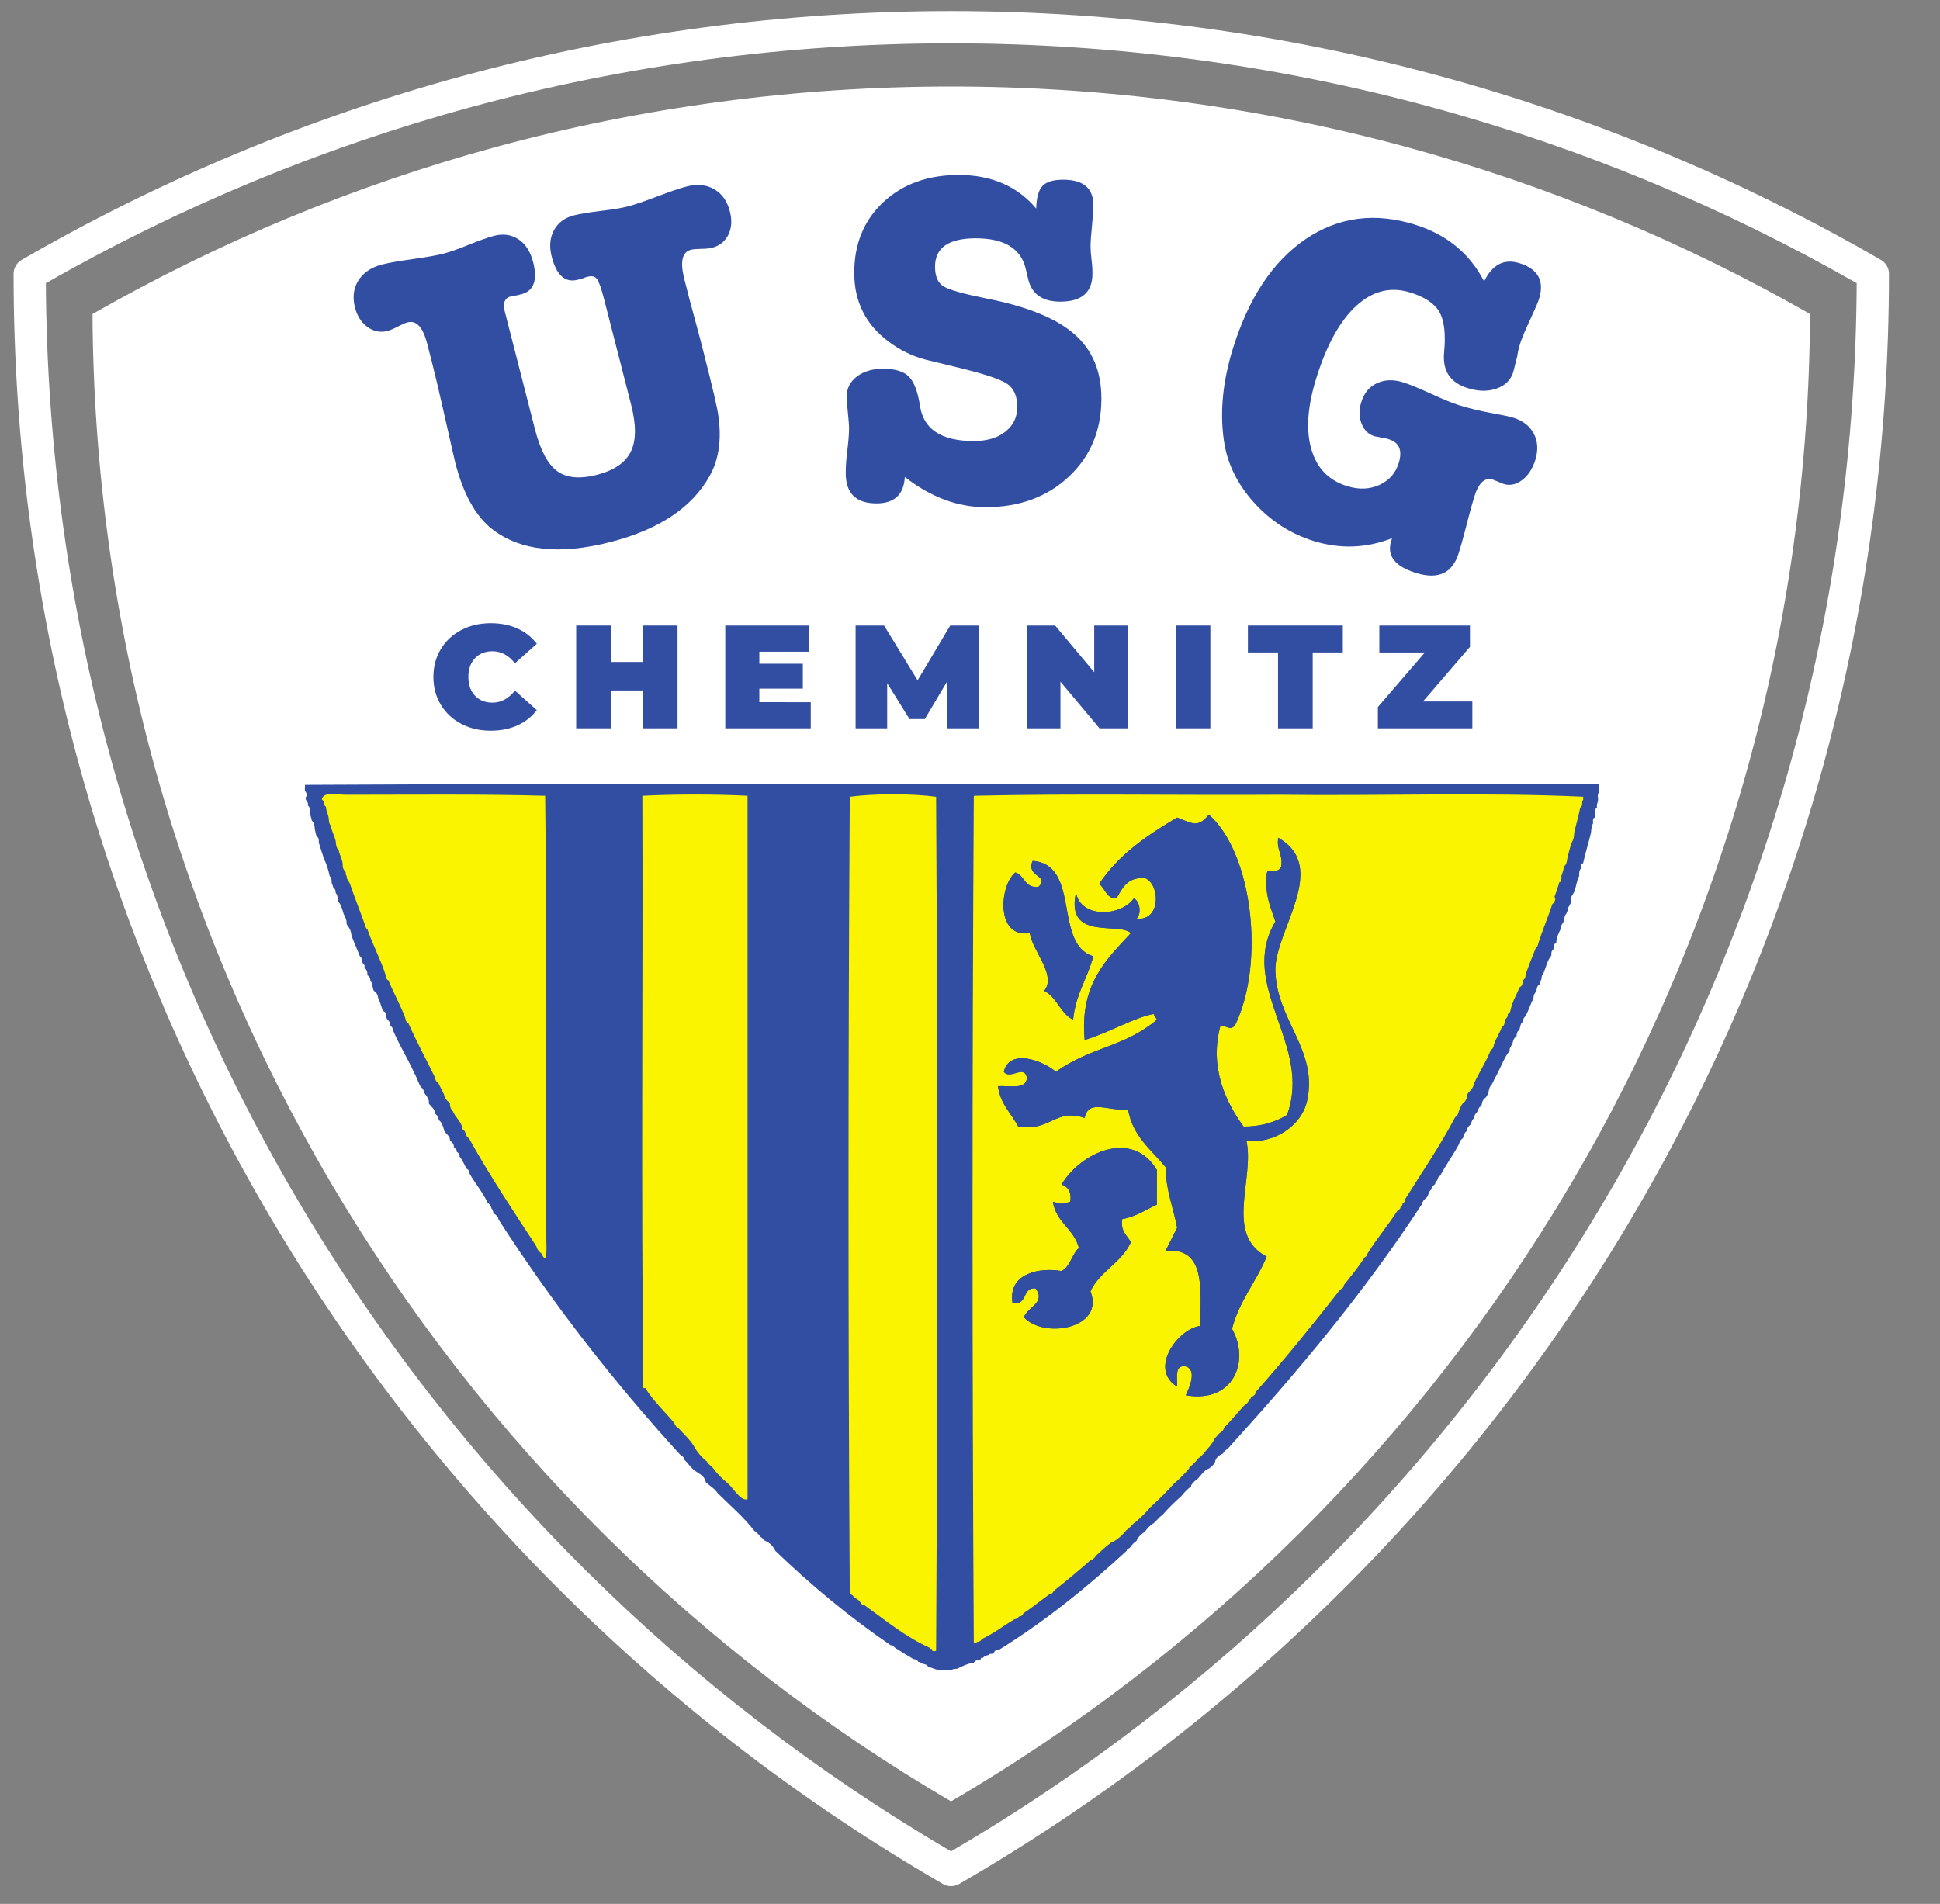 <?xml version="1.0" encoding="utf-8"?>
<!-- Generator: Adobe Illustrator 15.0.2, SVG Export Plug-In . SVG Version: 6.00 Build 0)  -->
<!DOCTYPE svg PUBLIC "-//W3C//DTD SVG 1.1//EN" "http://www.w3.org/Graphics/SVG/1.1/DTD/svg11.dtd">
<svg version="1.1" id="Ebene_1" xmlns="http://www.w3.org/2000/svg" xmlns:xlink="http://www.w3.org/1999/xlink" x="0px" y="0px"
	 width="149px" height="146.25px" viewBox="0 0 149 146.25" enable-background="new 0 0 149 146.25" xml:space="preserve">
<rect x="0" y="0" width="149" height="146.25" fill="#808080" stroke="none"/>
<g>
	<path fill="#FFFFFF" d="M163.477,495.512c0.126,25.193,3.559,50.15,10.209,74.207c6.568,23.758,16.264,46.605,28.814,67.904
		c12.348,20.951,27.382,40.277,44.685,57.439c16.961,16.826,35.985,31.459,56.565,43.51c20.589-12.051,39.622-26.682,56.591-43.504
		c17.312-17.164,32.353-36.49,44.705-57.438c12.553-21.283,22.253-44.131,28.831-67.906c6.653-24.055,10.088-49.014,10.214-74.213
		c-20.715-11.842-42.851-21.012-65.816-27.26c-24.168-6.578-49.241-9.912-74.524-9.912c-25.276,0-50.338,3.334-74.488,9.912
		C206.322,474.498,184.197,483.666,163.477,495.512z"/>
	<path fill="#FFFFFF" d="M303.748,752.426c-0.456,0-0.912-0.119-1.32-0.355c-22.596-13.076-43.466-29.043-62.031-47.461
		c-18.562-18.414-34.692-39.148-47.941-61.627c-13.467-22.855-23.87-47.369-30.92-72.865c-7.271-26.305-10.957-53.613-10.957-81.164
		c0-0.941,0.502-1.811,1.316-2.283c22.619-13.084,46.822-23.186,71.934-30.023c25.914-7.057,52.803-10.635,79.92-10.635
		c27.124,0,54.026,3.578,79.957,10.635c25.142,6.84,49.354,16.941,71.969,30.023c0.814,0.473,1.315,1.342,1.315,2.283
		c0,27.559-3.689,54.869-10.965,81.172c-7.058,25.514-17.467,50.029-30.937,72.867c-13.253,22.477-29.391,43.209-47.964,61.623
		c-18.572,18.416-39.45,34.381-62.056,47.455C304.659,752.307,304.204,752.426,303.748,752.426z M155.854,490.475
		c0.133,26.562,3.753,52.875,10.764,78.238c6.926,25.049,17.146,49.137,30.38,71.594c13.019,22.09,28.87,42.465,47.112,60.561
		c17.883,17.74,37.94,33.168,59.639,45.873c21.708-12.705,41.774-28.131,59.665-45.867c18.253-18.098,34.11-38.473,47.134-60.559
		c13.235-22.439,23.462-46.527,30.397-71.594c7.016-25.361,10.637-51.678,10.77-78.246c-21.841-12.486-45.179-22.152-69.393-28.74
		c-25.48-6.936-51.916-10.451-78.573-10.451c-26.649,0-53.072,3.516-78.535,10.451C201.027,468.318,177.7,477.986,155.854,490.475z"
		/>
	<g>
		<path fill="#314EA2" d="M223.73,562.49c-1.425-0.744-2.541-1.783-3.348-3.119c-0.809-1.336-1.213-2.854-1.213-4.549
			s0.404-3.213,1.213-4.549c0.807-1.336,1.923-2.375,3.348-3.119c1.424-0.744,3.023-1.115,4.8-1.115
			c1.632,0,3.087,0.287,4.368,0.863c1.279,0.576,2.336,1.408,3.168,2.496l-3.576,3.191c-1.041-1.311-2.264-1.967-3.672-1.967
			c-1.185,0-2.137,0.379-2.856,1.139s-1.079,1.781-1.079,3.061s0.359,2.301,1.079,3.061s1.672,1.139,2.856,1.139
			c1.408,0,2.631-0.654,3.672-1.967l3.576,3.191c-0.832,1.088-1.889,1.92-3.168,2.496c-1.281,0.576-2.736,0.863-4.368,0.863
			C226.754,563.605,225.154,563.234,223.73,562.49z"/>
		<path fill="#314EA2" d="M259.059,546.422v16.801h-5.664v-6.193h-5.232v6.193h-5.664v-16.801h5.664v5.953h5.232v-5.953H259.059z"/>
		<path fill="#314EA2" d="M280.825,558.949v4.273h-13.968v-16.801h13.656v4.271h-8.088v1.969h7.104v4.08h-7.104v2.207H280.825z"/>
		<path fill="#314EA2" d="M303.151,563.223l-0.048-7.656l-3.648,6.145h-2.497l-3.647-5.881v7.393h-5.16v-16.801h4.656l5.473,8.953
			l5.328-8.953h4.656l0.048,16.801H303.151z"/>
		<path fill="#314EA2" d="M332.657,546.422v16.801h-4.656l-6.384-7.633v7.633h-5.521v-16.801h4.656l6.384,7.633v-7.633H332.657z"/>
		<path fill="#314EA2" d="M340.449,546.422h5.664v16.801h-5.664V546.422z"/>
		<path fill="#314EA2" d="M357.167,550.814h-4.92v-4.393h15.504v4.393h-4.92v12.408h-5.664V550.814z"/>
		<path fill="#314EA2" d="M388.915,558.83v4.393h-15.433v-3.48l7.681-8.928h-7.44v-4.393h14.809v3.48l-7.681,8.928H388.915z"/>
	</g>
	<g>
		<path fill="#314EA2" d="M260.173,489.832l0.844,3.291l1.762,6.562l0.595,2.32c1.432,5.584,2.212,8.943,2.344,10.08
			c0.572,3.893,0.111,7.172-1.384,9.84c-2.866,5.199-8.289,8.818-16.267,10.863c-8.229,2.109-14.618,1.438-19.172-2.02
			c-2.771-2.107-4.821-5.752-6.15-10.939c-0.115-0.449-0.75-3.236-1.904-8.361c-0.769-3.416-1.414-6.146-1.939-8.191l-0.746-2.916
			c-0.691-2.693-1.76-3.855-3.205-3.484c-0.351,0.09-0.875,0.318-1.579,0.684c-0.703,0.367-1.278,0.607-1.728,0.723
			c-1.148,0.295-2.227,0.078-3.234-0.646c-1.01-0.723-1.693-1.783-2.051-3.18c-0.435-1.695-0.245-3.18,0.572-4.451
			c0.816-1.271,2.097-2.133,3.843-2.58c1.097-0.281,2.774-0.578,5.032-0.891c2.259-0.312,3.936-0.611,5.033-0.893
			c0.947-0.242,2.324-0.727,4.131-1.457c1.806-0.727,3.182-1.215,4.129-1.457c1.496-0.383,2.822-0.189,3.975,0.576
			c1.153,0.768,1.947,2,2.381,3.695c0.768,2.99,0.129,4.75-1.916,5.273l-0.748,0.191c-0.262,0.016-0.593,0.072-0.992,0.174
			c-0.848,0.219-1.211,0.869-1.092,1.955c0.012,0.051,0.236,0.924,0.67,2.617l4.391,17.129c0.881,3.441,2.09,5.723,3.627,6.844
			c1.534,1.121,3.699,1.324,6.492,0.607c2.792-0.715,4.637-1.973,5.53-3.77c0.896-1.795,0.914-4.365,0.058-7.707l-4.39-17.129
			c-0.472-1.844-0.87-2.977-1.19-3.4c-0.321-0.422-0.83-0.545-1.527-0.367c-0.351,0.09-0.643,0.193-0.88,0.307l-0.748,0.191
			c-2.046,0.523-3.456-0.734-4.235-3.777c-0.422-1.646-0.3-3.084,0.367-4.318c0.668-1.232,1.748-2.043,3.244-2.428
			c0.947-0.242,2.414-0.484,4.397-0.727s3.448-0.486,4.396-0.729c1.097-0.281,2.71-0.826,4.841-1.639s3.744-1.359,4.841-1.641
			c1.694-0.434,3.183-0.281,4.46,0.451c1.277,0.736,2.135,1.953,2.568,3.646c0.371,1.447,0.284,2.717-0.258,3.812
			c-0.543,1.096-1.439,1.805-2.684,2.125c-0.4,0.102-0.983,0.158-1.751,0.168c-0.769,0.012-1.327,0.061-1.675,0.15
			C259.803,485.381,259.444,486.988,260.173,489.832z"/>
	</g>
	<g>
		<path fill="#314EA2" d="M304.992,472.791c5.354,0,9.575,1.828,12.664,5.482c0.05-1.801,0.398-3.037,1.042-3.707
			c0.644-0.668,1.763-1.002,3.359-1.002c3.294,0,4.942,1.389,4.942,4.168c0,0.773-0.077,1.906-0.231,3.396
			c-0.155,1.496-0.231,2.627-0.231,3.398c0,0.463,0.049,1.133,0.153,2.008c0.103,0.877,0.155,1.545,0.155,2.008v0.387
			c0,3.037-1.751,4.555-5.251,4.555c-2.935,0-4.686-1.234-5.252-3.705l-0.385-1.621c-0.772-3.346-3.502-5.021-8.186-5.021
			c-4.428,0-6.641,1.545-6.641,4.635c0,1.596,0.476,2.678,1.429,3.242c0.951,0.568,3.358,1.236,7.219,2.008
			c6.486,1.287,11.197,3.219,14.132,5.791c2.935,2.574,4.4,6.076,4.4,10.502c0,5.199-1.774,9.459-5.327,12.779
			s-8.083,4.98-13.591,4.98c-4.582,0-8.982-1.646-13.198-4.941c-0.154,2.883-1.699,4.324-4.633,4.324
			c-3.348,0-5.02-1.646-5.02-4.941c0-1.082,0.077-2.24,0.232-3.475c0.205-1.648,0.309-2.908,0.309-3.785
			c0-0.566-0.065-1.439-0.193-2.625c-0.129-1.184-0.193-2.059-0.193-2.625c0-1.34,0.553-2.434,1.66-3.281
			c1.106-0.85,2.535-1.275,4.286-1.275c1.956,0,3.358,0.426,4.208,1.275c0.85,0.848,1.453,2.432,1.813,4.748
			c0.564,3.861,3.495,5.791,8.798,5.791c2.163,0,3.887-0.514,5.174-1.543c1.286-1.031,1.931-2.367,1.931-4.016
			c0-1.803-0.566-3.076-1.699-3.822c-1.132-0.746-3.835-1.635-8.106-2.664l-5.095-1.236c-2.211-0.564-4.271-1.57-6.175-3.012
			c-3.705-2.779-5.56-6.512-5.56-11.195c0-4.736,1.583-8.584,4.749-11.545C295.848,474.271,299.949,472.791,304.992,472.791z"/>
	</g>
	<g>
		<path fill="#314EA2" d="M379.573,480.918c5.161,1.611,8.916,4.697,11.268,9.26c1.347-2.762,3.273-3.752,5.78-2.969
			c3.046,0.949,4.11,2.9,3.19,5.85c-0.153,0.49-0.56,1.441-1.215,2.855c-0.986,2.117-1.601,3.572-1.846,4.357
			c-0.275,0.885-0.435,1.564-0.475,2.035c-0.392,1.605-0.619,2.506-0.68,2.701c-0.398,1.279-1.298,2.172-2.695,2.676
			c-1.4,0.508-2.983,0.486-4.753-0.066c-2.85-0.889-4.132-2.824-3.848-5.811c0.284-2.984,0.038-5.178-0.739-6.58
			c-0.775-1.4-2.369-2.479-4.774-3.229c-3.195-0.998-6.129-0.281-8.8,2.146c-2.674,2.43-4.859,6.373-6.561,11.826
			c-1.44,4.619-1.718,8.482-0.827,11.592c0.892,3.109,2.834,5.131,5.833,6.066c1.917,0.598,3.673,0.543,5.271-0.174
			c1.598-0.717,2.657-1.906,3.18-3.58c0.644-2.062,0.104-3.363-1.614-3.9c-0.1-0.029-0.246-0.076-0.442-0.137
			c-0.214-0.012-0.392-0.043-0.54-0.09c-0.817-0.145-1.274-0.234-1.373-0.266c-0.981-0.305-1.685-0.996-2.103-2.07
			c-0.422-1.074-0.431-2.25-0.032-3.529c0.461-1.475,1.319-2.5,2.578-3.078s2.674-0.621,4.247-0.131
			c1.031,0.322,2.55,0.945,4.555,1.865c2.004,0.922,3.546,1.553,4.627,1.889c1.624,0.508,3.454,0.945,5.497,1.311
			c1.634,0.297,2.744,0.535,3.334,0.719c1.572,0.49,2.689,1.363,3.351,2.621c0.656,1.258,0.734,2.695,0.229,4.318
			c-0.445,1.426-1.161,2.508-2.147,3.254c-0.988,0.742-1.996,0.955-3.028,0.633l-1.723-0.701c-1.327-0.414-2.336,0.484-3.026,2.697
			c-0.291,0.934-0.572,1.924-0.847,2.971l-0.84,3.215c-0.29,1.098-0.586,2.137-0.893,3.121c-1.027,3.293-3.359,4.369-6.996,3.234
			c-3.44-1.072-4.785-2.812-4.034-5.221l0.138-0.443c-4.232,1.645-8.512,1.793-12.837,0.443c-3.784-1.182-7.035-3.285-9.756-6.318
			c-2.722-3.035-4.346-6.385-4.871-10.055c-0.693-4.693-0.196-9.74,1.491-15.146c2.575-8.256,6.531-14.193,11.867-17.814
			C367.029,479.646,372.988,478.865,379.573,480.918z"/>
	</g>
	<path fill-rule="evenodd" clip-rule="evenodd" fill="#314EA2" d="M198.19,572.457c70.146-0.377,140.999-0.053,211.412-0.162
		c0,0.324,0,0.648,0,0.973c0.036,0.523-0.286,0.688-0.162,1.297c0.114,0.709-0.275,0.914-0.161,1.621
		c-0.415,0.18-0.319,0.871-0.325,1.459c0,0.055,0,0.109,0,0.164c-0.414,0.018-0.321,0.543-0.324,0.973
		c-0.242,0.352-0.276,0.912-0.324,1.459c-0.39,1.717-0.931,3.283-1.297,5.025c-0.354,0.023-0.349,0.408-0.324,0.811
		c-0.281,0.26-0.351,0.729-0.324,1.297c-0.416,0.719-0.474,1.795-0.811,2.594c-0.17,0.371-0.507,0.574-0.486,1.135
		c0.087,0.736-0.325,0.971-0.486,1.459c-0.053,0.379-0.195,0.67-0.324,0.973c-0.251,0.236-0.341,0.633-0.324,1.137
		c-0.157,0.004-0.126,0.197-0.162,0.322c-0.325,0.217-0.361,0.721-0.486,1.137c-0.28,0.637-0.627,1.209-0.648,2.107
		c-0.394,0.146-0.43,0.65-0.486,1.135c-0.283,0.148-0.358,0.506-0.325,0.973c-0.652,0.752-0.876,1.934-1.296,2.918
		c-0.232,0.199-0.308,0.557-0.325,0.973c-0.224,0.262-0.137,0.836-0.486,0.973c-0.232,0.199-0.307,0.557-0.324,0.973
		c-0.263,0.277-0.49,0.59-0.486,1.135c-0.463,0.941-0.803,2.008-1.297,2.918c-0.259,0.229-0.414,0.559-0.486,0.973
		c-0.324,0.217-0.361,0.721-0.486,1.135c0,0.055,0,0.109,0,0.162c-0.32,0.113-0.433,0.434-0.486,0.811
		c0.026,0.189-0.036,0.289-0.162,0.324c-0.26,0.229-0.414,0.559-0.486,0.975c-0.031,0.131-0.163,0.16-0.162,0.322
		c-0.069,0.311-0.35,0.408-0.324,0.811c0,0.055,0,0.109,0,0.162c-0.972,1.191-1.479,2.846-2.27,4.217
		c-0.085,0.238-0.24,0.408-0.324,0.648c-0.085,0.238-0.24,0.408-0.325,0.648c-0.259,0.227-0.413,0.559-0.486,0.973
		c-0.057,0.482-0.258,0.822-0.486,1.135c-0.326,0.213-0.548,0.531-0.648,0.973c0.046,0.262-0.153,0.279-0.161,0.486
		c-0.41,0.131-0.414,0.668-0.649,0.973c-0.259,0.227-0.414,0.559-0.486,0.973c-0.259,0.227-0.414,0.559-0.486,0.973
		c-0.328,0.266-0.646,0.541-0.648,1.135c-0.319,0.113-0.433,0.434-0.486,0.811c-0.157,0.004-0.126,0.199-0.162,0.324
		c-0.327,0.213-0.549,0.533-0.648,0.973c-0.949,1.807-2.136,3.377-3.08,5.189c-0.32,0.111-0.433,0.432-0.486,0.809
		c-0.448-0.068-0.152,0.605-0.486,0.65c-0.189,0.242-0.469,0.396-0.486,0.809c-0.529,0.283-0.409,1.213-0.973,1.461
		c-0.189,0.242-0.469,0.396-0.486,0.811c-9.455,14.486-20.375,27.506-31.777,40.045c-0.339,0.201-0.608,0.471-0.81,0.811
		c-0.632,0.287-1.194,0.643-1.298,1.459c-0.256,0.393-0.58,0.717-0.973,0.973c-0.819,0.314-1.233,1.035-1.783,1.621
		c-0.446,0.311-0.825,0.689-1.135,1.135c0,0.053,0,0.107,0,0.162c-0.608,0.473-1.148,1.014-1.621,1.621
		c-1.095,0.959-2.122,1.986-3.081,3.08c-0.638,0.389-0.983,1.07-1.621,1.459c-0.446,0.311-0.825,0.689-1.135,1.135
		c-0.531,0.496-1.197,0.857-1.459,1.623c-0.393,0.254-0.717,0.578-0.973,0.973c-0.146,0.285-0.597,0.268-0.649,0.648
		c-6.436,5.939-13.267,11.482-20.913,16.211c-0.509-0.076-0.663,0.203-0.812,0.486c-0.098,0.281-0.769-0.012-0.81,0.324
		c-0.415,0.072-0.746,0.229-0.973,0.486c-0.525-0.199-0.125,0.525-0.649,0.326c-0.378,0.053-0.698,0.166-0.81,0.486
		c-0.055,0-0.108,0-0.163,0c-0.898,0.127-1.57,0.482-2.27,0.811c-0.217,0.27-0.919,0.053-1.136,0.322c-0.161,0-0.323,0-0.486,0
		c-0.594,0-1.188,0-1.782,0c-0.603-0.1-1.02-0.385-1.622-0.486c-0.111-0.318-0.432-0.432-0.81-0.486
		c-0.31-0.068-0.408-0.348-0.812-0.322c-0.111-0.322-0.434-0.434-0.811-0.486c-0.971-0.6-1.962-1.174-2.919-1.785
		c-0.243-0.188-0.396-0.467-0.812-0.486c-6.777-4.625-12.984-9.818-18.806-15.4c-0.339-0.742-0.88-1.283-1.621-1.621
		c-0.377-0.111-0.435-0.539-0.811-0.65c-0.256-0.393-0.581-0.717-0.973-0.973c-1.771-2.281-3.958-4.146-5.999-6.16
		c-0.492-0.75-1.275-1.211-1.945-1.783c-0.169-0.967-0.934-1.336-1.621-1.783c-0.797-0.5-1.242-1.354-1.945-1.945
		c-0.012-0.475-0.371-0.602-0.648-0.811c-10.83-11.869-20.777-24.619-29.67-38.424c-0.018-0.414-0.297-0.568-0.486-0.811
		c-0.477-0.062-0.316-0.764-0.648-0.973c-0.1-0.441-0.321-0.76-0.648-0.973c-0.808-1.732-1.994-3.086-2.918-4.701
		c-0.055-0.379-0.166-0.699-0.486-0.812c-0.385-0.641-0.647-1.406-1.135-1.945c-0.055-0.377-0.166-0.697-0.486-0.811
		c0.098-0.584-0.495-0.477-0.486-0.973c-0.019-0.414-0.297-0.566-0.486-0.811c-0.158-0.004-0.126-0.199-0.162-0.324
		c-0.019-0.414-0.297-0.566-0.486-0.811c-0.189-0.242-0.469-0.396-0.486-0.811c-0.186-0.57-0.357-1.156-0.811-1.459
		c-0.072-0.414-0.228-0.746-0.486-0.973c-0.158-0.004-0.127-0.199-0.162-0.324c-0.1-0.439-0.322-0.76-0.649-0.973
		c-0.069-0.309-0.463-0.293-0.323-0.811c-0.127-0.631-0.512-1.004-0.811-1.459c-0.055-0.379-0.167-0.699-0.486-0.811
		c-0.327-0.539-0.542-1.188-0.812-1.783c-0.084-0.24-0.239-0.408-0.324-0.648c-1.071-2.334-2.37-4.439-3.404-6.811
		c-0.054-0.377-0.167-0.697-0.486-0.811c0.16-0.916-0.694-0.818-0.649-1.621c-0.054-0.377-0.166-0.699-0.486-0.811
		c-0.361-0.557-0.422-1.414-0.811-1.945c-0.041-0.607-0.254-1.043-0.648-1.297c-0.415-0.342-0.17-1.342-0.648-1.621
		c0.008-0.494-0.146-0.826-0.486-0.973c0-0.055,0-0.109,0-0.162c0.005-0.545-0.223-0.857-0.486-1.135
		c0.139-0.518-0.255-0.502-0.324-0.811c0.005-0.545-0.223-0.859-0.486-1.135c-0.396-1.117-0.901-2.125-1.297-3.242
		c-0.067-0.689-0.283-1.23-0.648-1.623c-0.086-0.129-0.169-0.262-0.162-0.486c-0.013-0.635-0.285-1.01-0.486-1.459
		c-0.212-0.707-0.404-1.434-0.811-1.945c-0.031-0.131-0.162-0.16-0.162-0.324c0.016-0.502-0.073-0.898-0.324-1.135
		c0.023-0.402-0.084-0.672-0.324-0.811c-0.166-0.213-0.159-0.598-0.324-0.811c0.016-0.502-0.074-0.898-0.324-1.135
		c-0.223-1.074-0.546-2.047-0.973-2.918c-0.252-0.883-0.575-1.695-0.811-2.594c0.033-0.467-0.041-0.824-0.324-0.973
		c-0.18-0.307-0.207-0.768-0.324-1.135c-0.004-0.646-0.156-1.143-0.486-1.459c-0.072-0.523-0.312-0.879-0.324-1.459
		c0.033-0.467-0.041-0.824-0.325-0.973c0.181-0.775-0.505-0.686-0.323-1.461c0.381-0.137-0.011-0.834-0.163-0.973
		c0-0.107,0-0.215,0-0.324C198.19,572.891,198.19,572.674,198.19,572.457z"/>
	<path fill-rule="evenodd" clip-rule="evenodd" fill="#FBF401" d="M237.425,574.24c-10.259-0.295-22.138-0.162-32.587-0.162
		c-1.355,0-3.757-0.586-3.891,0.811c0.214,0.002,0.148,0.285,0.324,0.324c-0.024,0.404,0.084,0.674,0.324,0.811
		c0.058,0.807,0.453,1.275,0.486,2.107c0.017,0.416,0.092,0.773,0.324,0.975c0.148,0.986,0.604,1.664,0.811,2.594
		c0.002,0.646,0.154,1.141,0.486,1.459c0.148,0.824,0.568,1.377,0.648,2.27c-0.048,0.643,0.197,0.99,0.486,1.297
		c-0.012,0.283,0.036,0.504,0.162,0.648c-0.02,0.561,0.316,0.764,0.486,1.135c0.768,2.258,1.642,4.412,2.432,6.648
		c0.072,0.414,0.228,0.744,0.486,0.973c0.872,2.531,2.082,4.727,2.919,7.295c0.126,0.361,0.093,0.879,0.486,0.973
		c0.863,2.109,1.946,3.998,2.756,6.16c0.054,0.379,0.166,0.699,0.486,0.811c1.362,3.07,2.923,5.939,4.378,8.918
		c0.054,0.379,0.166,0.697,0.486,0.811c0.323,0.648,0.648,1.295,0.973,1.945c0.072,0.414,0.227,0.744,0.486,0.973
		c0.152,0.279,0.599,0.266,0.486,0.811c0.072,0.414,0.227,0.746,0.486,0.973c0.363,0.934,1.129,1.465,1.459,2.432
		c0.055,0.379,0.166,0.699,0.486,0.811c0.037,0.127,0.004,0.32,0.162,0.324c0.055,0.379,0.166,0.699,0.486,0.811
		c3.414,6.15,7.244,11.887,11.024,17.672c0.141,0.508,0.401,0.896,0.812,1.135c-0.001,0.162,0.131,0.193,0.161,0.324
		c0.95,1.881,0.649-2.293,0.649-3.08C237.588,622.332,237.721,596.809,237.425,574.24z"/>
	<path fill-rule="evenodd" clip-rule="evenodd" fill="#FBF401" d="M270.498,689.188c0-38.314,0-76.631,0-114.947
		c-5.352-0.27-11.832-0.27-17.185,0c0.108,32.211-0.216,64.85,0.162,96.789c0.054,0,0.108,0,0.161,0c0.055,0,0.109,0,0.163,0
		c1.321,2.139,3.132,3.787,4.701,5.676c0.177,0.416,0.41,0.779,0.812,0.973c0.751,0.869,1.629,1.613,2.27,2.594
		c0.598,1.078,1.331,2.02,2.27,2.756c0.334,0.584,0.963,0.875,1.297,1.459c0.58,0.717,1.229,1.365,1.945,1.945
		C268.134,687.24,269.334,689.58,270.498,689.188z"/>
	<path fill-rule="evenodd" clip-rule="evenodd" fill="#FBF401" d="M301.304,574.402c-3.954-0.539-10.153-0.539-14.106,0
		c-0.27,43.07-0.27,87.279,0,130.35c0.055,0,0.108,0,0.162,0c0.163,0,0.193,0.131,0.324,0.162c0.268,0.434,0.822,0.582,1.135,0.973
		c0.209,0.277,0.336,0.637,0.811,0.648c3.435,2.457,6.634,5.148,10.702,6.971c0.035,0.127,0.135,0.189,0.324,0.162
		c0,0.055,0,0.109,0,0.162c-0.116,0.264,0.765,0.264,0.648,0C301.573,667.734,301.573,620.5,301.304,574.402z"/>
	<path fill-rule="evenodd" clip-rule="evenodd" fill="#FBF401" d="M307.465,574.402c-0.271,45.664-0.271,92.467,0,138.131
		c0.001,0.213,0.449,0.207,0.486,0c0.378-0.055,0.697-0.166,0.81-0.486c1.953-0.91,3.553-2.176,5.35-3.242
		c0.415-0.018,0.568-0.297,0.812-0.486c0.406,0.027,0.508-0.248,0.648-0.486c1.476-0.955,2.789-2.074,4.215-3.08
		c0.476-0.012,0.603-0.371,0.812-0.648c1.991-1.574,3.947-3.186,5.836-4.865c0.418-0.176,0.779-0.408,0.973-0.809
		c0.816-0.697,1.543-1.484,2.433-2.109c1.095-0.471,1.875-1.258,2.593-2.107c0.585-0.334,0.876-0.963,1.46-1.297
		c0.878-0.742,1.688-1.553,2.432-2.432c1.364-1.229,2.662-2.525,3.891-3.891c0.879-0.742,1.689-1.555,2.432-2.432
		c0-0.055,0-0.109,0-0.162c0.556-0.418,1.042-0.904,1.46-1.459c0.5-0.365,0.933-0.797,1.297-1.297
		c0.467-0.561,0.991-1.062,1.297-1.783c0.226-0.369,0.562-0.629,0.811-0.973c0.325-0.27,0.754-0.436,0.811-0.973
		c1.21-1.17,2.245-2.512,3.405-3.73c0.401-0.193,0.634-0.555,0.811-0.973c0.214-0.002,0.147-0.283,0.323-0.324
		c0.278-0.209,0.638-0.334,0.649-0.811c4.784-5.375,9.303-11.016,13.78-16.699c0.278-0.207,0.638-0.334,0.648-0.811
		c1.176-1.473,2.37-2.924,3.405-4.539c0.333-0.045,0.323-0.432,0.486-0.648c1.498-2.445,3.334-4.557,4.864-6.971
		c0.236-0.141,0.513-0.242,0.486-0.648c0.202-0.066,0.33-0.209,0.323-0.486c0.32-0.113,0.433-0.434,0.486-0.811
		c2.736-4.398,5.653-8.613,8.106-13.295c0.393-0.203,0.524-0.664,0.648-1.135c0.253-0.449,0.365-1.039,0.811-1.297
		c0.259-0.227,0.414-0.559,0.486-0.973c-0.003-0.598,0.456-0.732,0.648-1.135c0.259-0.229,0.415-0.559,0.486-0.973
		c0.865-1.891,1.983-3.529,2.757-5.514c0.319-0.111,0.433-0.432,0.486-0.811c0.325-1.08,0.963-1.846,1.297-2.918
		c0.32-0.111,0.432-0.432,0.486-0.811c-0.042-0.637,0.586-0.602,0.486-1.297c0.32-0.111,0.432-0.432,0.486-0.811
		c0.33-1.344,0.965-2.387,1.459-3.566c0.339-0.148,0.494-0.479,0.486-0.973c0-0.055,0-0.109,0-0.162
		c0.339-0.146,0.494-0.479,0.486-0.973c0.503-1.443,1.065-2.826,1.621-4.215c0.259-0.229,0.415-0.561,0.486-0.973
		c0.694-2.172,1.555-4.174,2.271-6.324c0.309-0.082,0.678-0.926,0.323-1.135c0.304-0.777,0.576-1.584,0.812-2.432
		c0.054,0,0.107,0,0.162,0c-0.004-0.381,0.278-0.477,0.162-0.973c0.195-0.508,0.324-1.08,0.486-1.621
		c0.319-0.275,0.435-0.754,0.486-1.297c0.255-0.934,0.439-1.938,0.811-2.756c0.243-0.352,0.276-0.914,0.324-1.459
		c0.302-1.375,0.707-2.645,0.973-4.055c0.33-0.156,0.351-0.621,0.324-1.133c0.24-0.031,0.148-0.393,0.162-0.65
		c-16.026-0.752-33.295-0.109-49.61-0.324c-16.536,0.109-33.506-0.215-49.772,0.162C307.527,574.25,307.434,574.266,307.465,574.402
		z"/>
	<g>
		<path fill-rule="evenodd" clip-rule="evenodd" fill="#314EA2" d="M345.875,577.328c-1.863,2.24-2.675,1.412-5.193,0.471
			c-4.951,2.916-9.624,6.111-12.745,10.857c1.023,0.707,1.1,2.363,2.832,2.361c0.982-1.693,1.79-3.561,4.721-3.305
			c2.45,1.09,2.553,7.02-1.416,6.607c0.823-0.814,0.522-2.918-0.472-3.303c-2.067,2.945-8.671,3.309-9.441-0.945
			c-1.728,7.932,6.935,4.734,8.97,6.609c-4.006,4.336-8.374,8.305-7.555,17.465c3.775-1.107,8.44-3.826,11.33-4.248
			c-0.002,0.473,0.383,0.561,0.472,0.945c-5.484,4.566-10.387,4.248-16.521,8.496c-1.876-1.691-7.504-3.973-8.497,0
			c1.028,1.393,3.322-1.219,3.777,0.943c-0.015,2.033-2.782,1.311-4.722,1.416c0.375,2.93,2.179,4.43,3.305,6.609
			c5.291,0.85,6.034-3.055,10.856-1.416c0.641-3.244,3.981-0.984,7.082-1.416c0.762,4.432,3.792,6.596,6.137,9.441
			c0.064,3.869,1.266,6.602,1.888,9.914c-0.621,1.268-1.267,2.508-1.888,3.775c6.589-0.609,5.726,6.232,5.664,12.273
			c-3.666,0.447-8.46,7.057-3.776,9.914c0.064-1.51-0.466-3.613,1.417-3.307c1.936,0.605,0.489,3.666,0,4.723
			c7.793,1.367,10.535-5.58,7.553-10.857c1.207-4.615,3.959-7.684,5.663-11.803c-6.936-3.627-1.961-12.672-3.303-18.881
			c4.589,0.404,9.025-2.484,9.913-6.609c1.794-8.338-5.012-13.104-5.193-21.244c-0.145-6.514,8.942-16.873,0.472-21.713
			c-0.33,2.061,0.803,2.66,0.473,4.721c-0.699,1.525-2.44-0.197-2.361,1.416c-0.329,3.32,0.691,5.291,1.417,7.555
			c-6.255,10.506,6.181,20.195,1.889,31.627c-1.877,1.111-4.104,1.877-7.081,1.887c-2.772-3.82-5.683-9.539-3.775-16.521
			c1.173,0.053,1.46,0.885,2.359,0C355.081,601.648,353.027,583.605,345.875,577.328z"/>
		<path fill-rule="evenodd" clip-rule="evenodd" fill="#314EA2" d="M318.023,589.129c-2.299,0.252-2.209-1.883-3.776-2.359
			c-2.569,2.078-3.303,10.779,2.36,9.912c0.49,3.051,4.436,6.883,2.359,9.441c2.101,1.047,2.621,3.674,4.721,4.721
			c0.396-4.168,2.363-6.764,3.305-10.387c-6.55-1.945-2.009-14.984-9.913-15.576C315.889,587.516,319.997,587.275,318.023,589.129z"
			/>
		<path fill-rule="evenodd" clip-rule="evenodd" fill="#314EA2" d="M321.801,637.75c1.015,0.4,1.668,1.162,1.415,2.834
			c-1.382,0.424-1.45,0.424-2.832,0c0.522,3.408,3.452,4.412,4.248,7.553c-1.177,1.025-1.378,3.027-2.831,3.773
			c-3.344-0.602-8.762,0.207-8.026,5.193c2.569,0.525,1.509-2.582,3.776-2.359c1.774,2.359-1.421,3.104-1.889,4.721
			c3.242,3.572,13.268,1.846,10.858-4.248c1.557-3.32,5.104-4.65,6.609-8.025c-0.602-1.129-1.725-1.738-1.417-3.777
			c2.272-0.4,3.83-1.521,5.664-2.359c0-1.889,0-3.777,0-5.664C333.394,628.693,325.033,632.424,321.801,637.75z"/>
		<path fill-rule="evenodd" clip-rule="evenodd" fill="#314EA2" d="M350.123,611.787c-0.899,0.885-1.187,0.053-2.359,0
			c-1.907,6.982,1.003,12.701,3.775,16.521c2.978-0.01,5.204-0.775,7.081-1.887c4.292-11.432-8.144-21.121-1.889-31.627
			c-0.726-2.264-1.746-4.234-1.417-7.555c-0.079-1.613,1.662,0.109,2.361-1.416c0.33-2.061-0.803-2.66-0.473-4.721
			c8.471,4.84-0.616,15.199-0.472,21.713c0.182,8.141,6.987,12.906,5.193,21.244c-0.888,4.125-5.324,7.014-9.913,6.609
			c1.342,6.209-3.633,15.254,3.303,18.881c-1.704,4.119-4.456,7.188-5.663,11.803c2.982,5.277,0.24,12.225-7.553,10.857
			c0.489-1.057,1.936-4.117,0-4.723c-1.883-0.307-1.353,1.797-1.417,3.307c-4.684-2.857,0.11-9.467,3.776-9.914
			c0.062-6.041,0.925-12.883-5.664-12.273c0.621-1.268,1.267-2.508,1.888-3.775c-0.622-3.312-1.823-6.045-1.888-9.914
			c-2.345-2.846-5.375-5.01-6.137-9.441c-3.101,0.432-6.441-1.828-7.082,1.416c-4.822-1.639-5.565,2.266-10.856,1.416
			c-1.126-2.18-2.93-3.68-3.305-6.609c1.939-0.105,4.707,0.617,4.722-1.416c-0.455-2.162-2.749,0.449-3.777-0.943
			c0.993-3.973,6.621-1.691,8.497,0c6.135-4.248,11.037-3.93,16.521-8.496c-0.089-0.385-0.474-0.473-0.472-0.945
			c-2.89,0.422-7.555,3.141-11.33,4.248c-0.819-9.16,3.549-13.129,7.555-17.465c-2.035-1.875-10.697,1.322-8.97-6.609
			c0.771,4.254,7.374,3.891,9.441,0.945c0.994,0.385,1.295,2.488,0.472,3.303c3.969,0.412,3.866-5.518,1.416-6.607
			c-2.931-0.256-3.738,1.611-4.721,3.305c-1.732,0.002-1.809-1.654-2.832-2.361c3.121-4.746,7.794-7.941,12.745-10.857
			c2.519,0.941,3.33,1.77,5.193-0.471C353.027,583.605,355.081,601.648,350.123,611.787z"/>
		<path fill-rule="evenodd" clip-rule="evenodd" fill="#314EA2" d="M317.079,584.881c7.904,0.592,3.363,13.631,9.913,15.576
			c-0.941,3.623-2.908,6.219-3.305,10.387c-2.1-1.047-2.62-3.674-4.721-4.721c2.076-2.559-1.869-6.391-2.359-9.441
			c-5.663,0.867-4.93-7.834-2.36-9.912c1.567,0.477,1.478,2.611,3.776,2.359C319.997,587.275,315.889,587.516,317.079,584.881z"/>
		<path fill-rule="evenodd" clip-rule="evenodd" fill="#314EA2" d="M337.377,635.391c0,1.887,0,3.775,0,5.664
			c-1.834,0.838-3.392,1.959-5.664,2.359c-0.308,2.039,0.815,2.648,1.417,3.777c-1.505,3.375-5.053,4.705-6.609,8.025
			c2.409,6.094-7.616,7.82-10.858,4.248c0.468-1.617,3.663-2.361,1.889-4.721c-2.268-0.223-1.207,2.885-3.776,2.359
			c-0.735-4.986,4.683-5.795,8.026-5.193c1.453-0.746,1.654-2.748,2.831-3.773c-0.796-3.141-3.726-4.145-4.248-7.553
			c1.382,0.424,1.45,0.424,2.832,0c0.253-1.672-0.4-2.434-1.415-2.834C325.033,632.424,333.394,628.693,337.377,635.391z"/>
	</g>
</g>
<g>
	<path fill="#FFFFFF" d="M7.106,24.12c0.06,11.842,1.674,23.575,4.799,34.882c3.088,11.169,7.646,21.908,13.545,31.919
		c5.805,9.85,12.872,18.934,21.006,27.002c7.973,7.908,16.916,14.789,26.59,20.453c9.678-5.664,18.626-12.543,26.603-20.451
		c8.138-8.068,15.208-17.152,21.015-27c5.9-10.004,10.461-20.743,13.553-31.919c3.129-11.308,4.743-23.041,4.802-34.887
		c-9.738-5.567-20.144-9.877-30.938-12.814c-11.362-3.092-23.148-4.66-35.034-4.66c-11.882,0-23.663,1.568-35.015,4.66
		C27.248,14.242,16.847,18.552,7.106,24.12z"/>
	<path fill="#FFFFFF" d="M73.045,144.889c-0.214,0-0.429-0.055-0.621-0.166c-10.622-6.146-20.432-13.654-29.159-22.311
		c-8.726-8.656-16.309-18.402-22.536-28.969C14.399,82.697,9.508,71.176,6.194,59.19C2.777,46.825,1.043,33.988,1.043,21.037
		c0-0.442,0.236-0.851,0.619-1.073c10.633-6.15,22.011-10.899,33.815-14.113c12.182-3.317,24.822-5,37.568-5
		c12.751,0,25.398,1.682,37.586,5c11.819,3.215,23.201,7.964,33.831,14.113c0.384,0.222,0.619,0.63,0.619,1.073
		c0,12.955-1.734,25.793-5.154,38.158c-3.317,11.993-8.211,23.516-14.543,34.252c-6.23,10.564-13.815,20.311-22.547,28.969
		c-8.73,8.654-18.544,16.16-29.171,22.307C73.474,144.834,73.26,144.889,73.045,144.889z M3.524,21.752
		C3.586,34.238,5.288,46.608,8.583,58.53c3.256,11.775,8.061,23.097,14.282,33.653c6.12,10.385,13.571,19.963,22.146,28.469
		c8.406,8.34,17.835,15.592,28.035,21.564c10.205-5.973,19.638-13.225,28.048-21.561c8.58-8.508,16.034-18.086,22.157-28.469
		c6.221-10.547,11.028-21.87,14.288-33.653c3.299-11.922,5.001-24.293,5.063-36.782c-10.268-5.87-21.238-10.414-32.621-13.511
		c-11.978-3.26-24.403-4.913-36.936-4.913c-12.527,0-24.948,1.653-36.917,4.913C24.759,11.337,13.793,15.881,3.524,21.752z"/>
	<g>
		<path fill="#314EA2" d="M35.431,55.605c-0.67-0.349-1.194-0.838-1.574-1.466c-0.38-0.628-0.57-1.341-0.57-2.138
			c0-0.798,0.19-1.51,0.57-2.139c0.379-0.627,0.904-1.117,1.574-1.466c0.669-0.349,1.421-0.524,2.256-0.524
			c0.767,0,1.451,0.134,2.053,0.406c0.602,0.271,1.098,0.662,1.49,1.173l-1.681,1.501c-0.489-0.617-1.064-0.925-1.726-0.925
			c-0.557,0-1.004,0.179-1.342,0.536c-0.339,0.357-0.508,0.837-0.508,1.438c0,0.602,0.169,1.081,0.508,1.438
			c0.338,0.357,0.786,0.536,1.342,0.536c0.662,0,1.237-0.309,1.726-0.925l1.681,1.5c-0.392,0.511-0.888,0.903-1.49,1.173
			c-0.602,0.271-1.286,0.407-2.053,0.407C36.852,56.13,36.1,55.955,35.431,55.605z"/>
		<path fill="#314EA2" d="M52.038,48.052v7.896h-2.662v-2.91h-2.459v2.91h-2.663v-7.896h2.663v2.798h2.459v-2.798H52.038z"/>
		<path fill="#314EA2" d="M62.27,53.94v2.008h-6.566v-7.896h6.419v2.008h-3.802v0.925h3.339v1.918h-3.339v1.037H62.27z"/>
		<path fill="#314EA2" d="M72.765,55.949l-0.022-3.599l-1.715,2.889h-1.174l-1.715-2.764v3.474h-2.425v-7.896h2.188l2.573,4.208
			l2.505-4.208h2.189l0.022,7.896H72.765z"/>
		<path fill="#314EA2" d="M86.636,48.052v7.896h-2.188l-3.002-3.586v3.586h-2.594v-7.896h2.188l3.001,3.588v-3.588H86.636z"/>
		<path fill="#314EA2" d="M90.299,48.052h2.662v7.896h-2.662V48.052z"/>
		<path fill="#314EA2" d="M98.157,50.117h-2.312v-2.065h7.288v2.065h-2.312v5.832h-2.663V50.117z"/>
		<path fill="#314EA2" d="M113.082,53.885v2.064h-7.256v-1.635l3.611-4.196h-3.497v-2.065h6.96v1.635l-3.609,4.197H113.082z"/>
	</g>
	<g>
		<path fill="#314EA2" d="M52.562,21.45l0.396,1.547l0.829,3.084l0.279,1.09c0.672,2.625,1.04,4.205,1.102,4.739
			c0.269,1.83,0.052,3.372-0.65,4.625c-1.347,2.444-3.897,4.146-7.647,5.107c-3.868,0.991-6.871,0.675-9.012-0.95
			c-1.302-0.991-2.266-2.704-2.891-5.142c-0.054-0.211-0.353-1.521-0.895-3.931c-0.362-1.606-0.666-2.889-0.912-3.85L32.81,26.4
			c-0.325-1.267-0.827-1.812-1.507-1.639c-0.165,0.042-0.411,0.15-0.742,0.322c-0.331,0.173-0.602,0.286-0.812,0.34
			c-0.54,0.138-1.046,0.036-1.52-0.304c-0.475-0.34-0.796-0.839-0.964-1.495c-0.204-0.796-0.115-1.494,0.27-2.092
			c0.383-0.598,0.985-1.003,1.806-1.213c0.515-0.132,1.304-0.271,2.365-0.418c1.062-0.147,1.85-0.287,2.366-0.419
			c0.445-0.114,1.092-0.341,1.941-0.685c0.85-0.342,1.496-0.572,1.942-0.685c0.703-0.181,1.326-0.089,1.868,0.271
			c0.542,0.361,0.916,0.94,1.12,1.737c0.361,1.406,0.06,2.233-0.9,2.479l-0.353,0.09c-0.123,0.007-0.278,0.034-0.466,0.082
			c-0.398,0.103-0.569,0.409-0.514,0.919c0.006,0.023,0.111,0.435,0.315,1.23l2.063,8.052c0.415,1.618,0.982,2.69,1.705,3.217
			c0.721,0.527,1.739,0.622,3.052,0.286c1.312-0.337,2.18-0.928,2.6-1.772c0.421-0.844,0.43-2.052,0.027-3.624l-2.063-8.051
			c-0.222-0.867-0.409-1.4-0.56-1.599c-0.151-0.198-0.391-0.256-0.718-0.172c-0.165,0.042-0.303,0.09-0.414,0.144l-0.352,0.09
			c-0.961,0.247-1.625-0.345-1.991-1.775c-0.199-0.774-0.141-1.45,0.172-2.031c0.314-0.579,0.822-0.96,1.525-1.14
			c0.445-0.114,1.134-0.228,2.067-0.342c0.932-0.113,1.621-0.229,2.066-0.343c0.516-0.132,1.274-0.388,2.276-0.771
			c1.001-0.381,1.76-0.638,2.275-0.77c0.797-0.205,1.496-0.133,2.097,0.212c0.601,0.346,1.003,0.917,1.208,1.714
			c0.174,0.68,0.133,1.277-0.122,1.792c-0.256,0.516-0.676,0.849-1.262,0.999c-0.188,0.047-0.462,0.074-0.823,0.079
			c-0.361,0.006-0.624,0.028-0.787,0.07C52.388,19.358,52.219,20.114,52.562,21.45z"/>
	</g>
	<g>
		<path fill="#314EA2" d="M73.63,13.44c2.518,0,4.502,0.859,5.954,2.577c0.023-0.847,0.188-1.427,0.49-1.742
			c0.303-0.314,0.828-0.472,1.578-0.472c1.549,0,2.324,0.653,2.324,1.96c0,0.363-0.036,0.896-0.108,1.597
			c-0.073,0.703-0.108,1.234-0.108,1.598c0,0.217,0.021,0.533,0.071,0.944c0.048,0.411,0.073,0.726,0.073,0.943v0.182
			c0,1.428-0.823,2.142-2.469,2.142c-1.379,0-2.202-0.581-2.469-1.742l-0.181-0.762c-0.363-1.573-1.646-2.36-3.849-2.36
			c-2.081,0-3.121,0.727-3.121,2.179c0,0.75,0.224,1.259,0.672,1.525c0.447,0.267,1.578,0.581,3.394,0.943
			c3.05,0.605,5.264,1.513,6.643,2.722c1.38,1.21,2.068,2.856,2.068,4.937c0,2.444-0.833,4.447-2.505,6.008
			c-1.669,1.56-3.799,2.34-6.388,2.34c-2.155,0-4.223-0.774-6.205-2.322c-0.073,1.354-0.799,2.032-2.178,2.032
			c-1.574,0-2.359-0.774-2.359-2.323c0-0.508,0.036-1.053,0.109-1.633c0.096-0.774,0.145-1.367,0.145-1.779
			c0-0.267-0.03-0.677-0.09-1.234c-0.061-0.556-0.091-0.967-0.091-1.234c0-0.629,0.26-1.143,0.78-1.542
			c0.52-0.399,1.192-0.599,2.015-0.599c0.919,0,1.579,0.2,1.978,0.599c0.399,0.399,0.683,1.143,0.853,2.232
			c0.265,1.814,1.643,2.722,4.135,2.722c1.018,0,1.828-0.241,2.433-0.726c0.604-0.484,0.908-1.112,0.908-1.888
			c0-0.847-0.267-1.446-0.799-1.796s-1.803-0.768-3.812-1.252l-2.395-0.581c-1.04-0.265-2.007-0.738-2.902-1.415
			c-1.743-1.307-2.614-3.062-2.614-5.264c0-2.226,0.744-4.034,2.232-5.427C69.332,14.135,71.26,13.44,73.63,13.44z"/>
	</g>
	<g>
		<path fill="#314EA2" d="M108.69,17.26c2.426,0.758,4.19,2.208,5.297,4.353c0.632-1.298,1.538-1.763,2.716-1.396
			c1.433,0.446,1.934,1.364,1.5,2.75c-0.071,0.231-0.262,0.679-0.57,1.343c-0.464,0.995-0.752,1.679-0.867,2.048
			c-0.13,0.416-0.205,0.735-0.224,0.957c-0.185,0.754-0.291,1.178-0.32,1.27c-0.187,0.602-0.609,1.021-1.266,1.258
			c-0.659,0.239-1.402,0.229-2.235-0.031c-1.339-0.418-1.941-1.329-1.809-2.731c0.134-1.403,0.019-2.434-0.347-3.094
			c-0.365-0.658-1.114-1.165-2.245-1.518c-1.502-0.469-2.881-0.132-4.136,1.009c-1.258,1.143-2.285,2.996-3.085,5.56
			c-0.677,2.171-0.808,3.988-0.389,5.449c0.42,1.462,1.333,2.412,2.742,2.852c0.901,0.281,1.727,0.255,2.478-0.082
			c0.751-0.337,1.25-0.896,1.495-1.683c0.303-0.97,0.049-1.582-0.759-1.833c-0.047-0.015-0.115-0.037-0.208-0.065
			c-0.101-0.005-0.184-0.02-0.254-0.042c-0.385-0.069-0.6-0.111-0.646-0.125c-0.461-0.144-0.791-0.469-0.988-0.974
			c-0.198-0.505-0.202-1.058-0.015-1.659c0.217-0.693,0.619-1.176,1.211-1.447c0.592-0.272,1.258-0.292,1.997-0.062
			c0.485,0.152,1.198,0.445,2.142,0.877c0.941,0.433,1.667,0.729,2.175,0.888c0.763,0.238,1.623,0.444,2.583,0.616
			c0.769,0.14,1.29,0.252,1.568,0.338c0.738,0.23,1.264,0.642,1.575,1.232c0.309,0.591,0.344,1.267,0.107,2.03
			c-0.21,0.67-0.546,1.18-1.01,1.53c-0.464,0.348-0.938,0.448-1.423,0.297l-0.811-0.33c-0.624-0.194-1.099,0.228-1.423,1.269
			c-0.137,0.438-0.269,0.903-0.397,1.396l-0.396,1.511c-0.136,0.517-0.275,1.004-0.42,1.467c-0.482,1.548-1.578,2.054-3.288,1.521
			c-1.617-0.504-2.249-1.323-1.896-2.455l0.064-0.208c-1.99,0.772-4.002,0.842-6.035,0.208c-1.778-0.555-3.308-1.544-4.586-2.97
			c-1.279-1.427-2.043-3.001-2.29-4.727c-0.325-2.206-0.092-4.579,0.701-7.12c1.211-3.881,3.07-6.672,5.578-8.374
			C102.794,16.663,105.595,16.294,108.69,17.26z"/>
	</g>
	<path fill-rule="evenodd" clip-rule="evenodd" fill="#314EA2" d="M23.425,60.291c32.974-0.177,66.282-0.024,99.381-0.076
		c0,0.153,0,0.305,0,0.458c0.018,0.246-0.134,0.323-0.075,0.609c0.054,0.333-0.13,0.43-0.076,0.762
		c-0.195,0.084-0.149,0.41-0.152,0.687c0,0.024,0,0.05,0,0.076c-0.195,0.008-0.151,0.256-0.152,0.458
		c-0.114,0.166-0.131,0.429-0.153,0.686c-0.183,0.808-0.437,1.544-0.608,2.362c-0.168,0.011-0.164,0.192-0.153,0.381
		c-0.133,0.123-0.164,0.343-0.152,0.61c-0.196,0.338-0.223,0.844-0.381,1.22c-0.08,0.174-0.238,0.27-0.229,0.533
		c0.041,0.346-0.151,0.457-0.229,0.686c-0.023,0.178-0.092,0.314-0.152,0.457c-0.117,0.111-0.16,0.297-0.152,0.535
		c-0.073,0.001-0.06,0.093-0.076,0.151c-0.152,0.102-0.169,0.338-0.228,0.534c-0.133,0.299-0.296,0.568-0.306,0.991
		c-0.185,0.068-0.202,0.305-0.229,0.533c-0.134,0.07-0.168,0.238-0.152,0.458c-0.308,0.353-0.412,0.908-0.609,1.369
		c-0.109,0.094-0.145,0.262-0.153,0.459c-0.104,0.121-0.063,0.393-0.228,0.457c-0.109,0.092-0.145,0.26-0.153,0.457
		c-0.124,0.131-0.23,0.277-0.229,0.533c-0.218,0.441-0.378,0.943-0.609,1.371c-0.122,0.107-0.195,0.264-0.229,0.457
		c-0.152,0.102-0.17,0.34-0.229,0.533c0,0.027,0,0.053,0,0.078c-0.149,0.053-0.202,0.203-0.229,0.381
		c0.014,0.088-0.017,0.135-0.075,0.15c-0.122,0.107-0.195,0.264-0.229,0.459c-0.016,0.062-0.077,0.074-0.077,0.152
		c-0.033,0.146-0.164,0.191-0.152,0.381c0,0.025,0,0.051,0,0.076c-0.456,0.561-0.695,1.338-1.067,1.98
		c-0.039,0.113-0.112,0.193-0.151,0.307c-0.04,0.111-0.113,0.191-0.153,0.305c-0.122,0.105-0.194,0.262-0.229,0.457
		c-0.026,0.227-0.121,0.387-0.229,0.533c-0.153,0.1-0.258,0.25-0.306,0.457c0.022,0.123-0.071,0.131-0.075,0.229
		c-0.193,0.062-0.195,0.314-0.306,0.457c-0.121,0.107-0.193,0.262-0.229,0.457c-0.121,0.107-0.193,0.264-0.228,0.459
		c-0.155,0.123-0.305,0.252-0.306,0.533c-0.15,0.053-0.203,0.203-0.229,0.381c-0.074,0.002-0.059,0.092-0.076,0.152
		c-0.153,0.1-0.258,0.25-0.305,0.457c-0.446,0.85-1.004,1.588-1.447,2.439c-0.151,0.053-0.204,0.201-0.229,0.381
		c-0.211-0.033-0.072,0.283-0.229,0.305c-0.089,0.113-0.22,0.186-0.229,0.381c-0.249,0.133-0.192,0.568-0.457,0.686
		c-0.089,0.113-0.221,0.188-0.229,0.381c-4.445,6.811-9.578,12.932-14.938,18.824c-0.159,0.094-0.286,0.223-0.381,0.381
		c-0.296,0.135-0.561,0.303-0.609,0.688c-0.12,0.184-0.272,0.336-0.458,0.457c-0.385,0.146-0.578,0.486-0.837,0.762
		c-0.21,0.146-0.389,0.324-0.534,0.533c0,0.025,0,0.051,0,0.076c-0.286,0.223-0.539,0.477-0.762,0.762
		c-0.515,0.451-0.998,0.934-1.448,1.447c-0.3,0.184-0.463,0.504-0.763,0.688c-0.21,0.146-0.388,0.324-0.533,0.533
		c-0.249,0.232-0.562,0.402-0.685,0.762c-0.186,0.119-0.339,0.271-0.458,0.459c-0.069,0.133-0.28,0.125-0.306,0.303
		c-3.024,2.793-6.236,5.398-9.83,7.621c-0.24-0.035-0.312,0.096-0.382,0.229c-0.046,0.133-0.361-0.004-0.381,0.152
		c-0.195,0.035-0.351,0.107-0.457,0.229c-0.247-0.094-0.06,0.248-0.306,0.154c-0.178,0.023-0.329,0.078-0.381,0.229
		c-0.025,0-0.051,0-0.077,0c-0.422,0.059-0.738,0.227-1.067,0.381c-0.102,0.127-0.432,0.025-0.533,0.152c-0.076,0-0.152,0-0.229,0
		c-0.279,0-0.559,0-0.838,0c-0.283-0.047-0.479-0.182-0.763-0.229c-0.052-0.15-0.203-0.203-0.381-0.23
		c-0.146-0.031-0.192-0.162-0.381-0.15c-0.052-0.152-0.204-0.203-0.381-0.229c-0.456-0.283-0.922-0.553-1.372-0.84
		c-0.114-0.088-0.187-0.219-0.381-0.229c-3.186-2.174-6.104-4.615-8.84-7.24c-0.159-0.348-0.414-0.602-0.762-0.762
		c-0.177-0.051-0.204-0.254-0.381-0.305c-0.12-0.186-0.273-0.338-0.457-0.457c-0.833-1.072-1.861-1.949-2.82-2.896
		c-0.232-0.354-0.6-0.568-0.915-0.838c-0.08-0.455-0.439-0.629-0.763-0.84c-0.375-0.234-0.584-0.635-0.914-0.914
		c-0.005-0.223-0.175-0.281-0.305-0.381c-5.09-5.578-9.767-11.572-13.947-18.062c-0.008-0.193-0.14-0.266-0.229-0.381
		c-0.225-0.027-0.149-0.359-0.305-0.455c-0.047-0.209-0.151-0.357-0.305-0.459c-0.379-0.814-0.937-1.449-1.372-2.209
		c-0.025-0.18-0.078-0.328-0.229-0.383c-0.181-0.301-0.304-0.66-0.533-0.914c-0.025-0.178-0.078-0.328-0.229-0.381
		c0.045-0.275-0.233-0.225-0.229-0.457c-0.009-0.195-0.14-0.266-0.229-0.381c-0.074-0.002-0.059-0.094-0.076-0.152
		c-0.009-0.195-0.14-0.268-0.229-0.381c-0.089-0.115-0.22-0.188-0.229-0.381c-0.087-0.27-0.168-0.545-0.381-0.688
		c-0.034-0.193-0.107-0.35-0.229-0.457c-0.074-0.002-0.059-0.092-0.076-0.152c-0.047-0.205-0.151-0.357-0.305-0.457
		c-0.033-0.145-0.218-0.139-0.152-0.381c-0.06-0.297-0.24-0.473-0.381-0.686c-0.026-0.178-0.079-0.328-0.229-0.381
		c-0.153-0.254-0.254-0.559-0.381-0.84c-0.04-0.111-0.112-0.189-0.152-0.303c-0.503-1.098-1.114-2.088-1.6-3.203
		c-0.025-0.176-0.078-0.326-0.229-0.381c0.075-0.43-0.327-0.383-0.305-0.762c-0.025-0.178-0.078-0.328-0.229-0.381
		c-0.169-0.262-0.198-0.664-0.381-0.914c-0.019-0.285-0.12-0.49-0.305-0.609c-0.195-0.162-0.08-0.631-0.305-0.762
		c0.003-0.232-0.069-0.389-0.229-0.459c0-0.025,0-0.051,0-0.074c0.002-0.258-0.105-0.404-0.229-0.534
		c0.065-0.243-0.12-0.235-0.153-0.381c0.003-0.255-0.104-0.403-0.228-0.532c-0.187-0.526-0.424-1-0.61-1.524
		c-0.032-0.324-0.133-0.579-0.305-0.763c-0.041-0.061-0.08-0.123-0.076-0.229c-0.006-0.298-0.134-0.475-0.229-0.687
		c-0.099-0.332-0.189-0.673-0.381-0.914c-0.014-0.062-0.077-0.076-0.077-0.152c0.008-0.235-0.034-0.422-0.152-0.533
		c0.011-0.19-0.04-0.316-0.152-0.381c-0.078-0.1-0.075-0.281-0.153-0.382c0.008-0.236-0.034-0.422-0.152-0.533
		c-0.104-0.504-0.256-0.962-0.458-1.372c-0.118-0.415-0.27-0.797-0.381-1.22c0.016-0.219-0.019-0.387-0.152-0.457
		c-0.085-0.144-0.098-0.361-0.153-0.534c-0.001-0.303-0.073-0.537-0.229-0.685c-0.034-0.246-0.146-0.413-0.152-0.687
		c0.015-0.219-0.02-0.387-0.153-0.457c0.085-0.365-0.237-0.322-0.152-0.687c0.18-0.064-0.005-0.392-0.077-0.457
		c0-0.051,0-0.102,0-0.153C23.425,60.495,23.425,60.392,23.425,60.291z"/>
	<path fill-rule="evenodd" clip-rule="evenodd" fill="#FBF401" d="M41.869,61.129c-4.823-0.139-10.407-0.077-15.318-0.077
		c-0.637,0-1.766-0.275-1.829,0.381c0.101,0.001,0.069,0.134,0.152,0.152c-0.011,0.19,0.04,0.317,0.153,0.381
		c0.027,0.38,0.213,0.6,0.229,0.991c0.008,0.196,0.043,0.364,0.152,0.458c0.07,0.463,0.285,0.782,0.381,1.22
		c0.001,0.303,0.073,0.536,0.229,0.685c0.07,0.388,0.267,0.647,0.305,1.067c-0.022,0.302,0.093,0.465,0.229,0.61
		c-0.006,0.133,0.017,0.237,0.076,0.304c-0.01,0.264,0.148,0.359,0.228,0.533c0.361,1.062,0.772,2.075,1.144,3.125
		c0.034,0.195,0.107,0.35,0.229,0.458c0.41,1.189,0.978,2.222,1.372,3.429c0.059,0.168,0.044,0.412,0.229,0.455
		c0.406,0.992,0.916,1.881,1.296,2.896c0.025,0.18,0.078,0.33,0.229,0.383c0.64,1.443,1.374,2.791,2.058,4.191
		c0.025,0.178,0.078,0.328,0.229,0.381c0.152,0.305,0.305,0.607,0.457,0.914c0.034,0.195,0.107,0.35,0.229,0.457
		c0.072,0.131,0.282,0.125,0.229,0.381c0.034,0.195,0.107,0.352,0.229,0.457c0.171,0.439,0.531,0.689,0.686,1.143
		c0.026,0.18,0.078,0.33,0.229,0.383c0.018,0.059,0.002,0.148,0.076,0.15c0.025,0.18,0.078,0.33,0.229,0.383
		c1.605,2.891,3.405,5.588,5.182,8.307c0.066,0.238,0.189,0.422,0.381,0.533c0,0.076,0.062,0.092,0.076,0.152
		c0.447,0.885,0.306-1.078,0.306-1.447C41.945,83.734,42.007,71.738,41.869,61.129z"/>
	<path fill-rule="evenodd" clip-rule="evenodd" fill="#FBF401" d="M57.416,115.162c0-18.01,0-36.021,0-54.033
		c-2.516-0.127-5.563-0.127-8.079,0c0.051,15.14-0.102,30.484,0.076,45.498c0.025,0,0.051,0,0.076,0s0.051,0,0.076,0
		c0.621,1.006,1.472,1.779,2.21,2.668c0.083,0.195,0.193,0.367,0.381,0.457c0.354,0.408,0.766,0.758,1.067,1.219
		c0.281,0.506,0.626,0.949,1.067,1.295c0.157,0.275,0.453,0.412,0.61,0.688c0.272,0.336,0.578,0.641,0.915,0.914
		C56.304,114.246,56.869,115.348,57.416,115.162z"/>
	<path fill-rule="evenodd" clip-rule="evenodd" fill="#FBF401" d="M71.897,61.205c-1.859-0.253-4.773-0.253-6.631,0
		c-0.127,20.246-0.127,41.027,0,61.273c0.025,0,0.051,0,0.076,0c0.077,0,0.09,0.062,0.153,0.076
		c0.125,0.205,0.386,0.273,0.533,0.457c0.098,0.131,0.157,0.299,0.381,0.305c1.614,1.156,3.118,2.422,5.031,3.277
		c0.016,0.061,0.063,0.09,0.152,0.076c0,0.025,0,0.051,0,0.076c-0.055,0.125,0.36,0.125,0.305,0
		C72.023,105.078,72.023,82.875,71.897,61.205z"/>
	<path fill-rule="evenodd" clip-rule="evenodd" fill="#FBF401" d="M74.792,61.205c-0.127,21.465-0.127,43.465,0,64.932
		c0.001,0.1,0.212,0.098,0.23,0c0.177-0.025,0.327-0.078,0.38-0.229c0.919-0.428,1.671-1.023,2.516-1.525
		c0.194-0.008,0.268-0.139,0.381-0.227c0.19,0.012,0.238-0.117,0.305-0.229c0.693-0.451,1.312-0.975,1.98-1.449
		c0.226-0.004,0.285-0.174,0.383-0.305c0.936-0.74,1.855-1.498,2.743-2.287c0.196-0.082,0.366-0.191,0.457-0.381
		c0.384-0.326,0.726-0.697,1.145-0.99c0.514-0.221,0.881-0.592,1.218-0.99c0.274-0.158,0.412-0.453,0.687-0.609
		c0.413-0.35,0.794-0.73,1.143-1.145c0.642-0.576,1.252-1.188,1.83-1.828c0.412-0.35,0.793-0.73,1.143-1.143
		c0-0.025,0-0.053,0-0.076c0.261-0.197,0.489-0.426,0.687-0.686c0.234-0.172,0.438-0.375,0.609-0.609
		c0.219-0.264,0.466-0.5,0.609-0.84c0.105-0.174,0.264-0.295,0.381-0.457c0.152-0.127,0.354-0.205,0.382-0.457
		c0.567-0.549,1.055-1.18,1.601-1.754c0.188-0.092,0.297-0.262,0.381-0.457c0.101,0,0.069-0.133,0.152-0.152
		c0.13-0.098,0.299-0.156,0.305-0.381c2.248-2.527,4.373-5.178,6.478-7.85c0.132-0.098,0.3-0.158,0.305-0.381
		c0.553-0.693,1.114-1.375,1.602-2.135c0.156-0.021,0.151-0.203,0.229-0.305c0.704-1.148,1.566-2.141,2.286-3.277
		c0.111-0.066,0.241-0.113,0.229-0.305c0.096-0.031,0.155-0.098,0.152-0.229c0.15-0.053,0.203-0.203,0.229-0.381
		c1.286-2.066,2.657-4.049,3.811-6.248c0.184-0.096,0.247-0.312,0.305-0.535c0.119-0.211,0.172-0.488,0.381-0.609
		c0.122-0.107,0.195-0.264,0.229-0.457c-0.001-0.281,0.215-0.344,0.306-0.533c0.121-0.107,0.194-0.264,0.228-0.457
		c0.407-0.889,0.934-1.66,1.296-2.592c0.15-0.053,0.204-0.203,0.229-0.381c0.152-0.508,0.452-0.867,0.609-1.373
		c0.15-0.053,0.203-0.203,0.229-0.381c-0.02-0.299,0.275-0.281,0.229-0.609c0.15-0.053,0.203-0.203,0.229-0.381
		c0.155-0.631,0.453-1.121,0.686-1.676c0.16-0.07,0.233-0.227,0.229-0.457c0-0.027,0-0.053,0-0.078
		c0.159-0.068,0.231-0.225,0.229-0.455c0.235-0.68,0.5-1.328,0.762-1.981c0.122-0.107,0.195-0.264,0.229-0.458
		c0.326-1.021,0.729-1.961,1.066-2.973c0.145-0.038,0.318-0.435,0.151-0.533c0.144-0.365,0.271-0.745,0.382-1.143
		c0.025,0,0.051,0,0.077,0c-0.002-0.179,0.13-0.224,0.075-0.458c0.092-0.239,0.152-0.507,0.229-0.762
		c0.15-0.129,0.204-0.354,0.229-0.61c0.119-0.438,0.207-0.91,0.381-1.295c0.114-0.166,0.13-0.43,0.152-0.687
		c0.142-0.646,0.332-1.243,0.457-1.906c0.155-0.074,0.164-0.292,0.152-0.532c0.112-0.015,0.069-0.185,0.077-0.306
		c-7.534-0.354-15.652-0.051-23.322-0.152c-7.772,0.052-15.75-0.101-23.397,0.077C74.823,61.133,74.779,61.141,74.792,61.205z"/>
	<g>
		<path fill-rule="evenodd" clip-rule="evenodd" fill="#314EA2" d="M92.849,62.581c-0.875,1.052-1.257,0.664-2.44,0.221
			c-2.328,1.372-4.524,2.874-5.991,5.104c0.48,0.333,0.517,1.111,1.331,1.11c0.462-0.796,0.841-1.673,2.219-1.554
			c1.152,0.513,1.201,3.3-0.665,3.106c0.387-0.383,0.245-1.372-0.222-1.553c-0.973,1.385-4.076,1.556-4.438-0.443
			c-0.812,3.728,3.261,2.225,4.216,3.106c-1.883,2.039-3.936,3.904-3.551,8.209c1.774-0.52,3.968-1.799,5.326-1.996
			c-0.001,0.223,0.18,0.264,0.222,0.443c-2.578,2.146-4.882,1.998-7.767,3.994c-0.882-0.795-3.527-1.867-3.994,0
			c0.483,0.654,1.562-0.572,1.775,0.443c-0.007,0.957-1.308,0.615-2.22,0.666c0.177,1.377,1.024,2.082,1.554,3.105
			c2.487,0.4,2.837-1.436,5.104-0.664c0.302-1.525,1.871-0.463,3.329-0.666c0.358,2.082,1.783,3.1,2.885,4.438
			c0.03,1.82,0.595,3.104,0.888,4.66c-0.292,0.596-0.595,1.18-0.888,1.775c3.098-0.287,2.691,2.93,2.663,5.77
			c-1.724,0.211-3.977,3.318-1.775,4.66c0.029-0.709-0.219-1.699,0.666-1.553c0.909,0.283,0.229,1.723,0,2.219
			c3.664,0.643,4.952-2.623,3.55-5.104c0.568-2.17,1.861-3.611,2.662-5.547c-3.26-1.707-0.921-5.959-1.552-8.877
			c2.156,0.189,4.242-1.168,4.659-3.107c0.844-3.92-2.355-6.16-2.44-9.984c-0.068-3.062,4.203-7.932,0.222-10.208
			c-0.155,0.969,0.377,1.25,0.222,2.219c-0.328,0.717-1.147-0.092-1.11,0.666c-0.154,1.562,0.325,2.487,0.667,3.551
			c-2.94,4.938,2.905,9.493,0.888,14.868c-0.882,0.521-1.93,0.881-3.329,0.885c-1.303-1.795-2.671-4.484-1.774-7.766
			c0.551,0.025,0.687,0.416,1.108,0C97.177,74.013,96.211,65.531,92.849,62.581z"/>
		<path fill-rule="evenodd" clip-rule="evenodd" fill="#314EA2" d="M79.757,68.128c-1.08,0.118-1.038-0.885-1.774-1.11
			c-1.209,0.978-1.554,5.068,1.109,4.66c0.229,1.435,2.084,3.234,1.108,4.438c0.987,0.492,1.231,1.727,2.22,2.219
			c0.186-1.959,1.11-3.18,1.553-4.88c-3.079-0.916-0.944-7.045-4.659-7.324C78.753,67.369,80.685,67.256,79.757,68.128z"/>
		<path fill-rule="evenodd" clip-rule="evenodd" fill="#314EA2" d="M81.532,90.982c0.477,0.189,0.785,0.547,0.665,1.332
			c-0.649,0.199-0.682,0.199-1.33,0c0.244,1.604,1.622,2.074,1.996,3.551c-0.553,0.482-0.647,1.424-1.331,1.773
			c-1.571-0.283-4.119,0.098-3.772,2.441c1.207,0.246,0.709-1.215,1.774-1.109c0.834,1.109-0.668,1.459-0.888,2.221
			c1.524,1.678,6.237,0.867,5.105-1.998c0.731-1.561,2.398-2.188,3.105-3.773c-0.282-0.529-0.811-0.816-0.665-1.773
			c1.068-0.189,1.801-0.717,2.662-1.111c0-0.887,0-1.775,0-2.662C86.982,86.727,83.052,88.479,81.532,90.982z"/>
		<path fill-rule="evenodd" clip-rule="evenodd" fill="#314EA2" d="M94.846,78.777c-0.422,0.416-0.558,0.025-1.108,0
			c-0.896,3.281,0.472,5.971,1.774,7.766c1.399-0.004,2.447-0.363,3.329-0.885c2.018-5.375-3.828-9.93-0.888-14.868
			c-0.342-1.064-0.821-1.989-0.667-3.551c-0.037-0.758,0.782,0.052,1.11-0.666c0.155-0.969-0.377-1.25-0.222-2.219
			c3.981,2.276-0.29,7.145-0.222,10.208c0.085,3.824,3.284,6.064,2.44,9.984c-0.417,1.939-2.503,3.297-4.659,3.107
			c0.631,2.918-1.708,7.17,1.552,8.877c-0.801,1.936-2.094,3.377-2.662,5.547c1.402,2.48,0.114,5.746-3.55,5.104
			c0.229-0.496,0.909-1.936,0-2.219c-0.885-0.146-0.637,0.844-0.666,1.553c-2.201-1.342,0.052-4.449,1.775-4.66
			c0.028-2.84,0.435-6.057-2.663-5.77c0.293-0.596,0.596-1.18,0.888-1.775c-0.293-1.557-0.857-2.84-0.888-4.66
			c-1.102-1.338-2.526-2.355-2.885-4.438c-1.458,0.203-3.027-0.859-3.329,0.666c-2.267-0.771-2.616,1.064-5.104,0.664
			c-0.529-1.023-1.377-1.729-1.554-3.105c0.912-0.051,2.213,0.291,2.22-0.666c-0.214-1.016-1.292,0.211-1.775-0.443
			c0.467-1.867,3.112-0.795,3.994,0c2.885-1.996,5.188-1.848,7.767-3.994c-0.042-0.18-0.223-0.221-0.222-0.443
			c-1.358,0.197-3.552,1.477-5.326,1.996c-0.385-4.305,1.668-6.17,3.551-8.209c-0.955-0.881-5.027,0.622-4.216-3.106
			c0.362,1.999,3.466,1.828,4.438,0.443c0.467,0.181,0.608,1.17,0.222,1.553c1.866,0.194,1.817-2.593,0.665-3.106
			c-1.378-0.119-1.757,0.758-2.219,1.554c-0.814,0.001-0.851-0.777-1.331-1.11c1.467-2.23,3.663-3.732,5.991-5.104
			c1.184,0.443,1.565,0.832,2.44-0.221C96.211,65.531,97.177,74.013,94.846,78.777z"/>
		<path fill-rule="evenodd" clip-rule="evenodd" fill="#314EA2" d="M79.313,66.13c3.715,0.279,1.58,6.408,4.659,7.324
			c-0.442,1.7-1.367,2.921-1.553,4.88c-0.988-0.492-1.232-1.727-2.22-2.219c0.976-1.203-0.879-3.002-1.108-4.438
			c-2.663,0.408-2.318-3.682-1.109-4.66c0.736,0.225,0.694,1.228,1.774,1.11C80.685,67.256,78.753,67.369,79.313,66.13z"/>
		<path fill-rule="evenodd" clip-rule="evenodd" fill="#314EA2" d="M88.854,89.873c0,0.887,0,1.775,0,2.662
			c-0.861,0.395-1.594,0.922-2.662,1.111c-0.146,0.957,0.383,1.244,0.665,1.773c-0.707,1.586-2.374,2.213-3.105,3.773
			c1.132,2.865-3.581,3.676-5.105,1.998c0.22-0.762,1.722-1.111,0.888-2.221c-1.065-0.105-0.567,1.355-1.774,1.109
			c-0.347-2.344,2.201-2.725,3.772-2.441c0.684-0.35,0.778-1.291,1.331-1.773c-0.374-1.477-1.752-1.947-1.996-3.551
			c0.648,0.199,0.681,0.199,1.33,0c0.12-0.785-0.188-1.143-0.665-1.332C83.052,88.479,86.982,86.727,88.854,89.873z"/>
	</g>
</g>
</svg>
